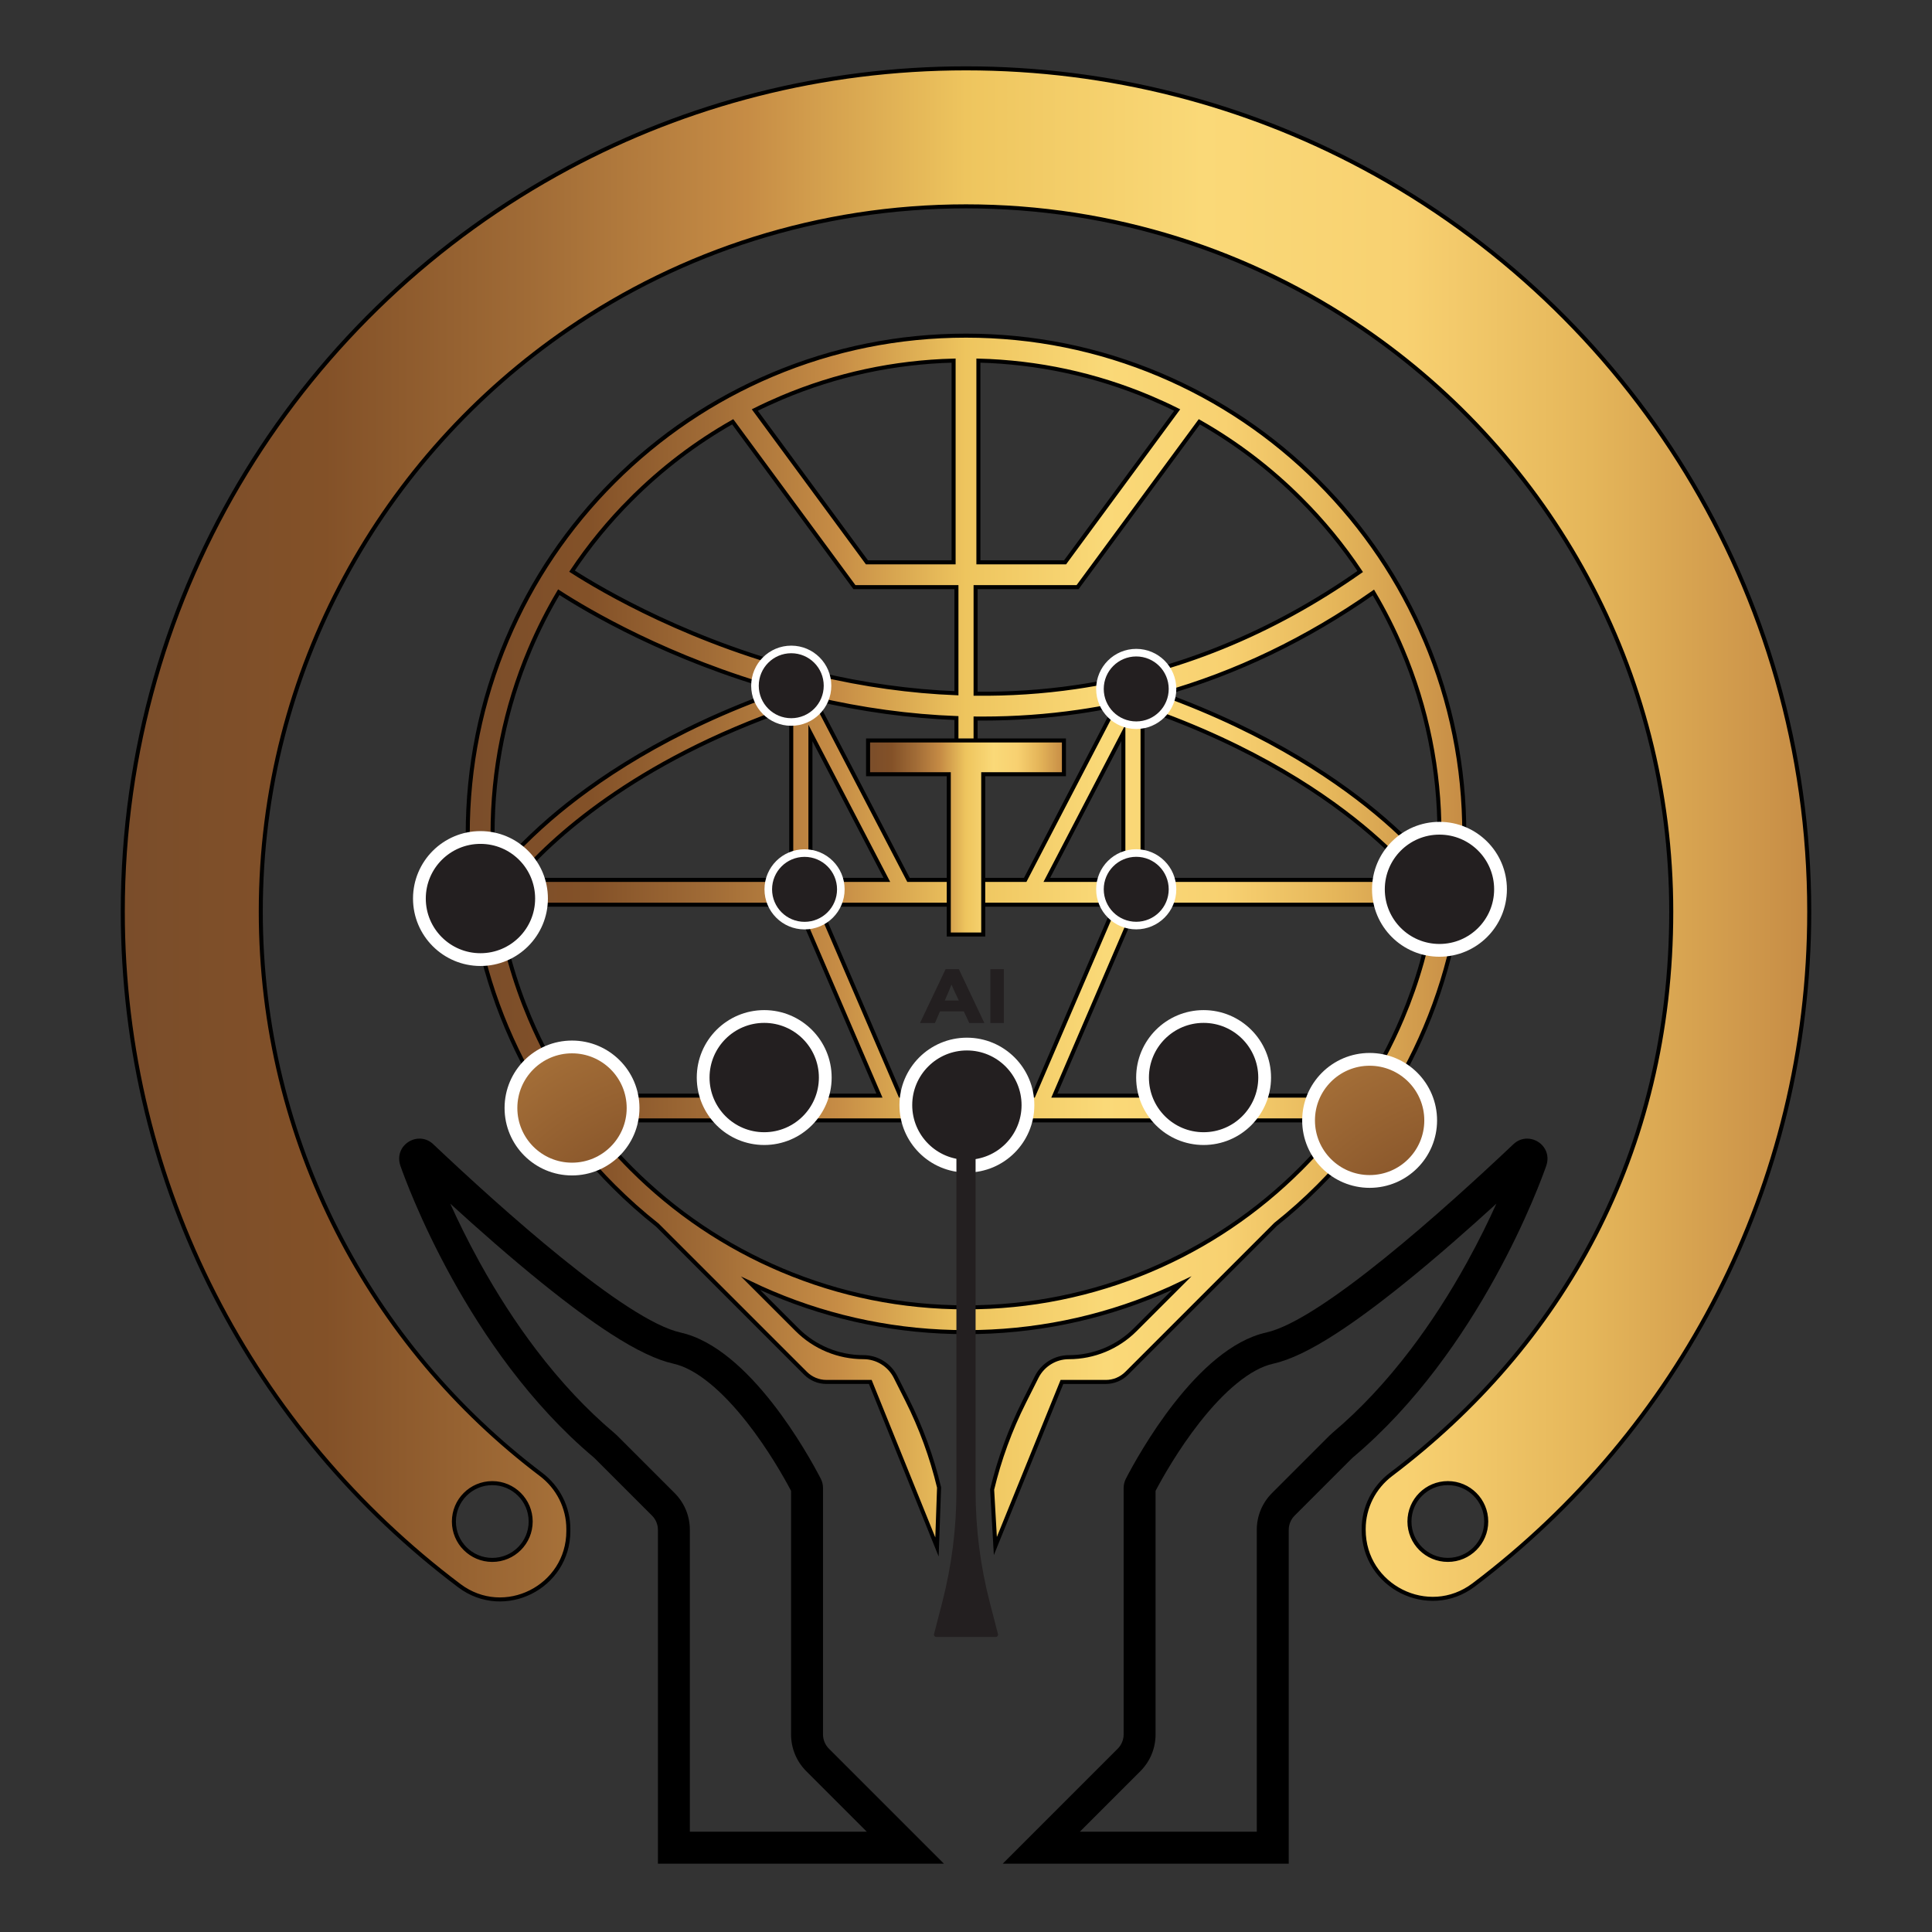 <?xml version="1.0" encoding="UTF-8"?><svg id="Layer_1" xmlns="http://www.w3.org/2000/svg" xmlns:xlink="http://www.w3.org/1999/xlink" viewBox="0 0 1080 1080"><rect x="0" y="0" width="1080" height="1080" fill="#333333" stroke="none"/><defs><style>.cls-1{fill:url(#linear-gradient);}.cls-1,.cls-2,.cls-3,.cls-4,.cls-5,.cls-6,.cls-7{stroke-miterlimit:10;}.cls-1,.cls-6,.cls-7{stroke:#000;stroke-width:2.25px;}.cls-2{stroke-width:4.24px;}.cls-2,.cls-3,.cls-4,.cls-5{stroke:#fff;}.cls-2,.cls-5,.cls-8{fill:#231f20;}.cls-3{fill:url(#radial-gradient-2);}.cls-3,.cls-4,.cls-5{stroke-width:7.14px;}.cls-4{fill:url(#radial-gradient);}.cls-6{fill:url(#linear-gradient-2);}.cls-7{fill:url(#linear-gradient-3);}.cls-9,.cls-8{stroke-width:0px;}</style><linearGradient id="linear-gradient" x1="68.64" y1="466.15" x2="1011.36" y2="466.15" gradientUnits="userSpaceOnUse"><stop offset="0" stop-color="#7a4d2a"/><stop offset=".12" stop-color="#835128"/><stop offset=".24" stop-color="#a06b36"/><stop offset=".37" stop-color="#c68c45"/><stop offset=".5" stop-color="#eec55e"/><stop offset=".64" stop-color="#fad978"/><stop offset=".76" stop-color="#f8d171"/><stop offset=".87" stop-color="#e5b65a"/><stop offset="1" stop-color="#c68c45"/></linearGradient><linearGradient id="linear-gradient-2" x1="261.48" y1="526.2" x2="818.52" y2="526.2" xlink:href="#linear-gradient"/><radialGradient id="radial-gradient" cx="835.26" cy="743.39" fx="835.26" fy="743.39" r="662.64" gradientUnits="userSpaceOnUse"><stop offset="0" stop-color="#7a4d2a"/><stop offset=".12" stop-color="#835128"/><stop offset=".24" stop-color="#a06b36"/><stop offset=".37" stop-color="#c68c45"/><stop offset=".5" stop-color="#eec55e"/><stop offset=".64" stop-color="#fad978"/><stop offset=".76" stop-color="#f8d171"/><stop offset=".87" stop-color="#e5b65a"/><stop offset="1" stop-color="#c68c45"/></radialGradient><radialGradient id="radial-gradient-2" cx="389.39" cy="736.46" fx="389.39" fy="736.46" r="662.64" xlink:href="#radial-gradient"/><linearGradient id="linear-gradient-3" x1="485.26" y1="468.16" x2="594.74" y2="468.16" xlink:href="#linear-gradient"/></defs><path class="cls-1" d="M762.3,93.82c-66.22-35.48-141.91-55.61-222.3-55.61s-156.08,20.13-222.3,55.61c-148.24,79.43-249.06,235.82-249.06,415.76,0,154.03,73.88,290.82,188.15,376.83,25.06,18.86,60.92.84,60.92-30.53v-1.16c0-12.02-5.71-23.28-15.3-30.53-95.15-71.97-156.63-186.12-156.63-314.61,0-135.26,68.12-254.61,171.93-325.62,63.28-43.29,139.83-68.61,222.3-68.61s159.01,25.32,222.3,68.61c103.81,71,171.93,190.35,171.93,325.62s-61.48,242.65-156.63,314.61c-9.59,7.25-15.3,18.51-15.3,30.53v.46c0,31.66,36.21,49.88,61.48,30.81,113.95-86.04,187.59-222.63,187.59-376.41,0-179.94-100.82-336.33-249.06-415.76ZM275.19,829.08c11.85,0,21.46,9.61,21.46,21.46s-9.61,21.46-21.46,21.46-21.46-9.61-21.46-21.46,9.61-21.46,21.46-21.46ZM809.35,871.99c-11.85,0-21.46-9.61-21.46-21.46s9.61-21.46,21.46-21.46,21.46,9.61,21.46,21.46-9.61,21.46-21.46,21.46Z"/><path class="cls-6" d="M796.63,357.74c-14.02-33.17-34.11-62.95-59.68-88.53-25.58-25.58-55.37-45.66-88.53-59.69-34.35-14.52-70.82-21.89-108.42-21.89s-74.08,7.37-108.42,21.89c-33.16,14.03-62.95,34.11-88.53,59.69-25.58,25.58-45.66,55.36-59.69,88.53-14.52,34.34-21.89,70.82-21.89,108.42s7.37,74.07,21.89,108.41c14.03,33.17,34.11,62.95,59.69,88.53,7.75,7.75,15.89,15,24.4,21.72l82.87,82.87c3.09,3.09,7.27,4.82,11.64,4.82h24.54l37.28,92.26,1.17-33.25c-4.06-16.99-10.07-33.45-17.92-49.05l-6.4-12.72c-3.42-6.8-10.39-11.09-18-11.09h0c-13.92,0-27.26-5.53-37.1-15.37l-25.9-25.9c3.94,1.89,7.92,3.69,11.97,5.4,34.34,14.52,70.82,21.89,108.42,21.89s74.07-7.37,108.42-21.89c4.11-1.74,8.17-3.56,12.17-5.49l-26,26c-9.84,9.84-23.18,15.37-37.1,15.37-3.81,0-7.45,1.07-10.57,3-3.12,1.92-5.72,4.69-7.43,8.09l-6.99,13.91c-7.84,15.59-13.85,32.03-17.91,49l1.8,31.55,37.22-91.7h24.54c4.36,0,8.55-1.74,11.64-4.82l83.26-83.26h0c8.33-6.62,16.3-13.74,23.9-21.34,25.58-25.58,45.66-55.36,59.68-88.53,14.53-34.34,21.9-70.82,21.9-108.41s-7.37-74.08-21.9-108.42ZM546.93,201.58c33.28.85,65.58,7.8,96.09,20.71,5.09,2.16,10.11,4.46,15.03,6.92l-62.67,85.14h-48.45v-112.77ZM545.36,328.2h57.03l68.03-92.42c20.69,11.72,39.69,26.19,56.73,43.23,12.47,12.47,23.56,25.99,33.21,40.46-49.49,34.76-103.02,56.5-159.23,64.65-18.31,2.66-36.93,3.88-55.77,3.67v-59.59ZM638.69,395.45c63.02,21.75,103.98,50.06,127.49,70.31,11.64,10.03,20.24,19.09,26.21,26.1h-153.7v-96.41ZM545.36,401.66c1.33.01,2.65.02,3.97.02,18.04,0,35.89-1.26,53.47-3.8,7.09-1.02,14.12-2.25,21.12-3.69l-50.82,97.67h-27.75v-90.2ZM627.97,409.64v82.22h-42.79l42.79-82.22ZM623.61,505.72l-45.89,106.73h-74.45l-45.89-106.73h166.22ZM495.77,491.86h-42.74v-82.14l42.74,82.14ZM455.12,390.52c26.75,6.27,53.32,9.89,79.53,10.88v90.46h-26.8l-52.73-101.34ZM436.98,222.29c30.51-12.91,62.8-19.86,96.09-20.71v112.77h-48.45l-62.67-85.14c4.92-2.46,9.94-4.76,15.03-6.92ZM352.86,279.01c17.03-17.04,36.03-31.51,56.73-43.23l68.03,92.42h57.03v59.33c-25.69-1.01-51.76-4.64-78.01-10.89-69.3-16.49-120.58-46.89-136.87-57.36,9.62-14.4,20.67-27.86,33.09-40.28ZM275.34,466.15c0-35.73,7-70.4,20.8-103.02,4.7-11.11,10.11-21.82,16.22-32.1,15.91,10.3,61.37,37.33,124.75,54.88-63.97,22.33-105.71,51.33-129.77,72.14-14.78,12.79-24.79,24-30.96,31.75-.7-7.82-1.04-15.72-1.04-23.66ZM442.31,395.45v96.41h-153.65c19.17-22.41,65.31-65.94,153.65-96.41ZM296.13,569.17c-8.64-20.43-14.62-41.66-17.87-63.45h167.46l45.89,106.73h-172.22c-9.05-13.62-16.82-28.08-23.25-43.28ZM727.15,653.3c-24.31,24.3-52.62,43.39-84.13,56.72-32.63,13.8-67.28,20.8-103.02,20.8s-70.39-6.99-103.02-20.8c-31.51-13.32-59.82-32.41-84.13-56.72-8.52-8.52-16.4-17.52-23.6-26.99h421.5c-7.22,9.47-15.09,18.47-23.6,26.99ZM783.87,569.17c-6.43,15.2-14.2,29.66-23.26,43.28h-171.22l45.89-106.73h166.47c-3.26,21.79-9.24,43.02-17.87,63.45ZM773.66,458.06c-23.33-20.19-63.3-48.08-124.06-70.11,41.26-11.62,80.83-30.62,118.15-56.74,6.07,10.22,11.45,20.87,16.12,31.93,13.8,32.62,20.8,67.28,20.8,103.02,0,7.57-.31,15.07-.94,22.53-6.23-7.69-15.98-18.45-30.06-30.63Z"/><path class="cls-9" d="M251.69,672.85c15.5,14.15,33.47,29.99,51.07,44.2,14.59,11.79,27.62,21.4,38.72,28.56,14.18,9.16,25.65,14.62,35.06,16.72,6.17,1.37,12.97,5.06,20.21,10.97,6.76,5.51,13.75,12.85,20.8,21.82,12.01,15.29,20.82,30.99,24.66,38.27v136.15c0,7.78,3.03,15.1,8.53,20.6l33.79,33.79h-98.9v-168.72c0-7.78-3.03-15.1-8.53-20.6l-32.02-32.02c-.57-.57-1.17-1.12-1.79-1.64-15.23-12.82-29.89-28.45-43.59-46.48-11.25-14.8-21.89-31.25-31.63-48.91-6.71-12.16-12.15-23.34-16.37-32.7M234.52,636.49c-6.55,0-12.69,5.85-11.15,13.54.1.5.23.99.4,1.48,3.23,9.3,37.17,103.47,108.02,163.1.23.19.45.4.67.61l32.02,32.02c2.12,2.12,3.3,4.98,3.3,7.98v186.58h159.87l-64.28-64.28c-2.12-2.12-3.3-4.98-3.3-7.98v-137.76c0-1.8-.43-3.58-1.26-5.18-6.74-13.03-39.69-73.1-78.39-81.7-30.77-6.84-100.29-69.37-138.23-105.28-2.3-2.18-5.01-3.13-7.66-3.13h0Z"/><path class="cls-9" d="M836.49,672.85c-4.22,9.36-9.66,20.54-16.37,32.7-9.74,17.66-20.39,34.12-31.63,48.91-13.7,18.02-28.37,33.66-43.6,46.48-.62.52-1.22,1.08-1.79,1.65l-32.02,32.02c-5.5,5.5-8.53,12.82-8.53,20.6v168.72h-98.9l33.79-33.79c5.5-5.5,8.53-12.82,8.53-20.6v-136.15c3.84-7.28,12.65-22.98,24.66-38.27,7.04-8.97,14.04-16.31,20.8-21.82,7.24-5.91,14.04-9.6,20.21-10.97,9.41-2.09,20.88-7.56,35.06-16.72,11.1-7.16,24.12-16.77,38.72-28.56,17.6-14.21,35.57-30.05,51.07-44.2M853.66,636.49c-2.65,0-5.36.96-7.66,3.13-37.94,35.91-107.46,98.44-138.23,105.28-38.7,8.6-71.65,68.67-78.39,81.7-.83,1.6-1.26,3.38-1.26,5.18v137.76c0,2.99-1.19,5.86-3.3,7.98l-64.28,64.28h159.87v-186.58c0-2.99,1.19-5.86,3.3-7.98l32.02-32.02c.21-.21.44-.42.67-.61,70.84-59.63,104.79-153.8,108.02-163.1.17-.48.3-.98.4-1.48,1.54-7.68-4.61-13.54-11.15-13.54h0Z"/><path class="cls-8" d="M525.44,565.38l-2.8,6.5h-8.35l14.31-30.12h7.4l14.27,30.12h-8.44l-3.03-6.5h-13.36ZM533.75,554.59c-.86-1.85-1.26-2.8-1.85-4.2-.59,1.44-.72,1.81-1.76,4.29l-1.99,4.61h7.86l-2.26-4.7Z"/><path class="cls-8" d="M553.61,571.88v-30.12h7.54v30.12h-7.54Z"/><circle class="cls-4" cx="765.63" cy="626.31" r="34.13"/><circle class="cls-3" cx="319.76" cy="619.38" r="34.13"/><circle class="cls-5" cx="540.5" cy="617.77" r="34.13"/><circle class="cls-2" cx="442.31" cy="383.32" r="20.28"/><circle class="cls-2" cx="449.75" cy="497.15" r="20.28"/><circle class="cls-2" cx="635.16" cy="497.12" r="20.28"/><circle class="cls-2" cx="635.16" cy="385.12" r="20.28"/><circle class="cls-5" cx="268.58" cy="502.29" r="34.13"/><circle class="cls-5" cx="804.67" cy="497.12" r="34.13"/><circle class="cls-5" cx="672.82" cy="602.36" r="34.13"/><circle class="cls-5" cx="427.2" cy="602.36" r="34.13"/><path class="cls-8" d="M556.64,915.07h-33.28c-.83,0-1.44-.79-1.24-1.6l4.59-17.72c5.26-20.32,7.93-41.22,7.93-62.21v-215.76h10.72v215.76c0,20.99,2.66,41.89,7.93,62.21l4.59,17.72c.21.81-.4,1.6-1.24,1.6Z"/><polygon class="cls-7" points="530.37 522.4 530.37 432.8 485.26 432.8 485.26 413.92 594.74 413.92 594.74 432.8 549.63 432.8 549.63 522.4 530.37 522.4"/></svg>